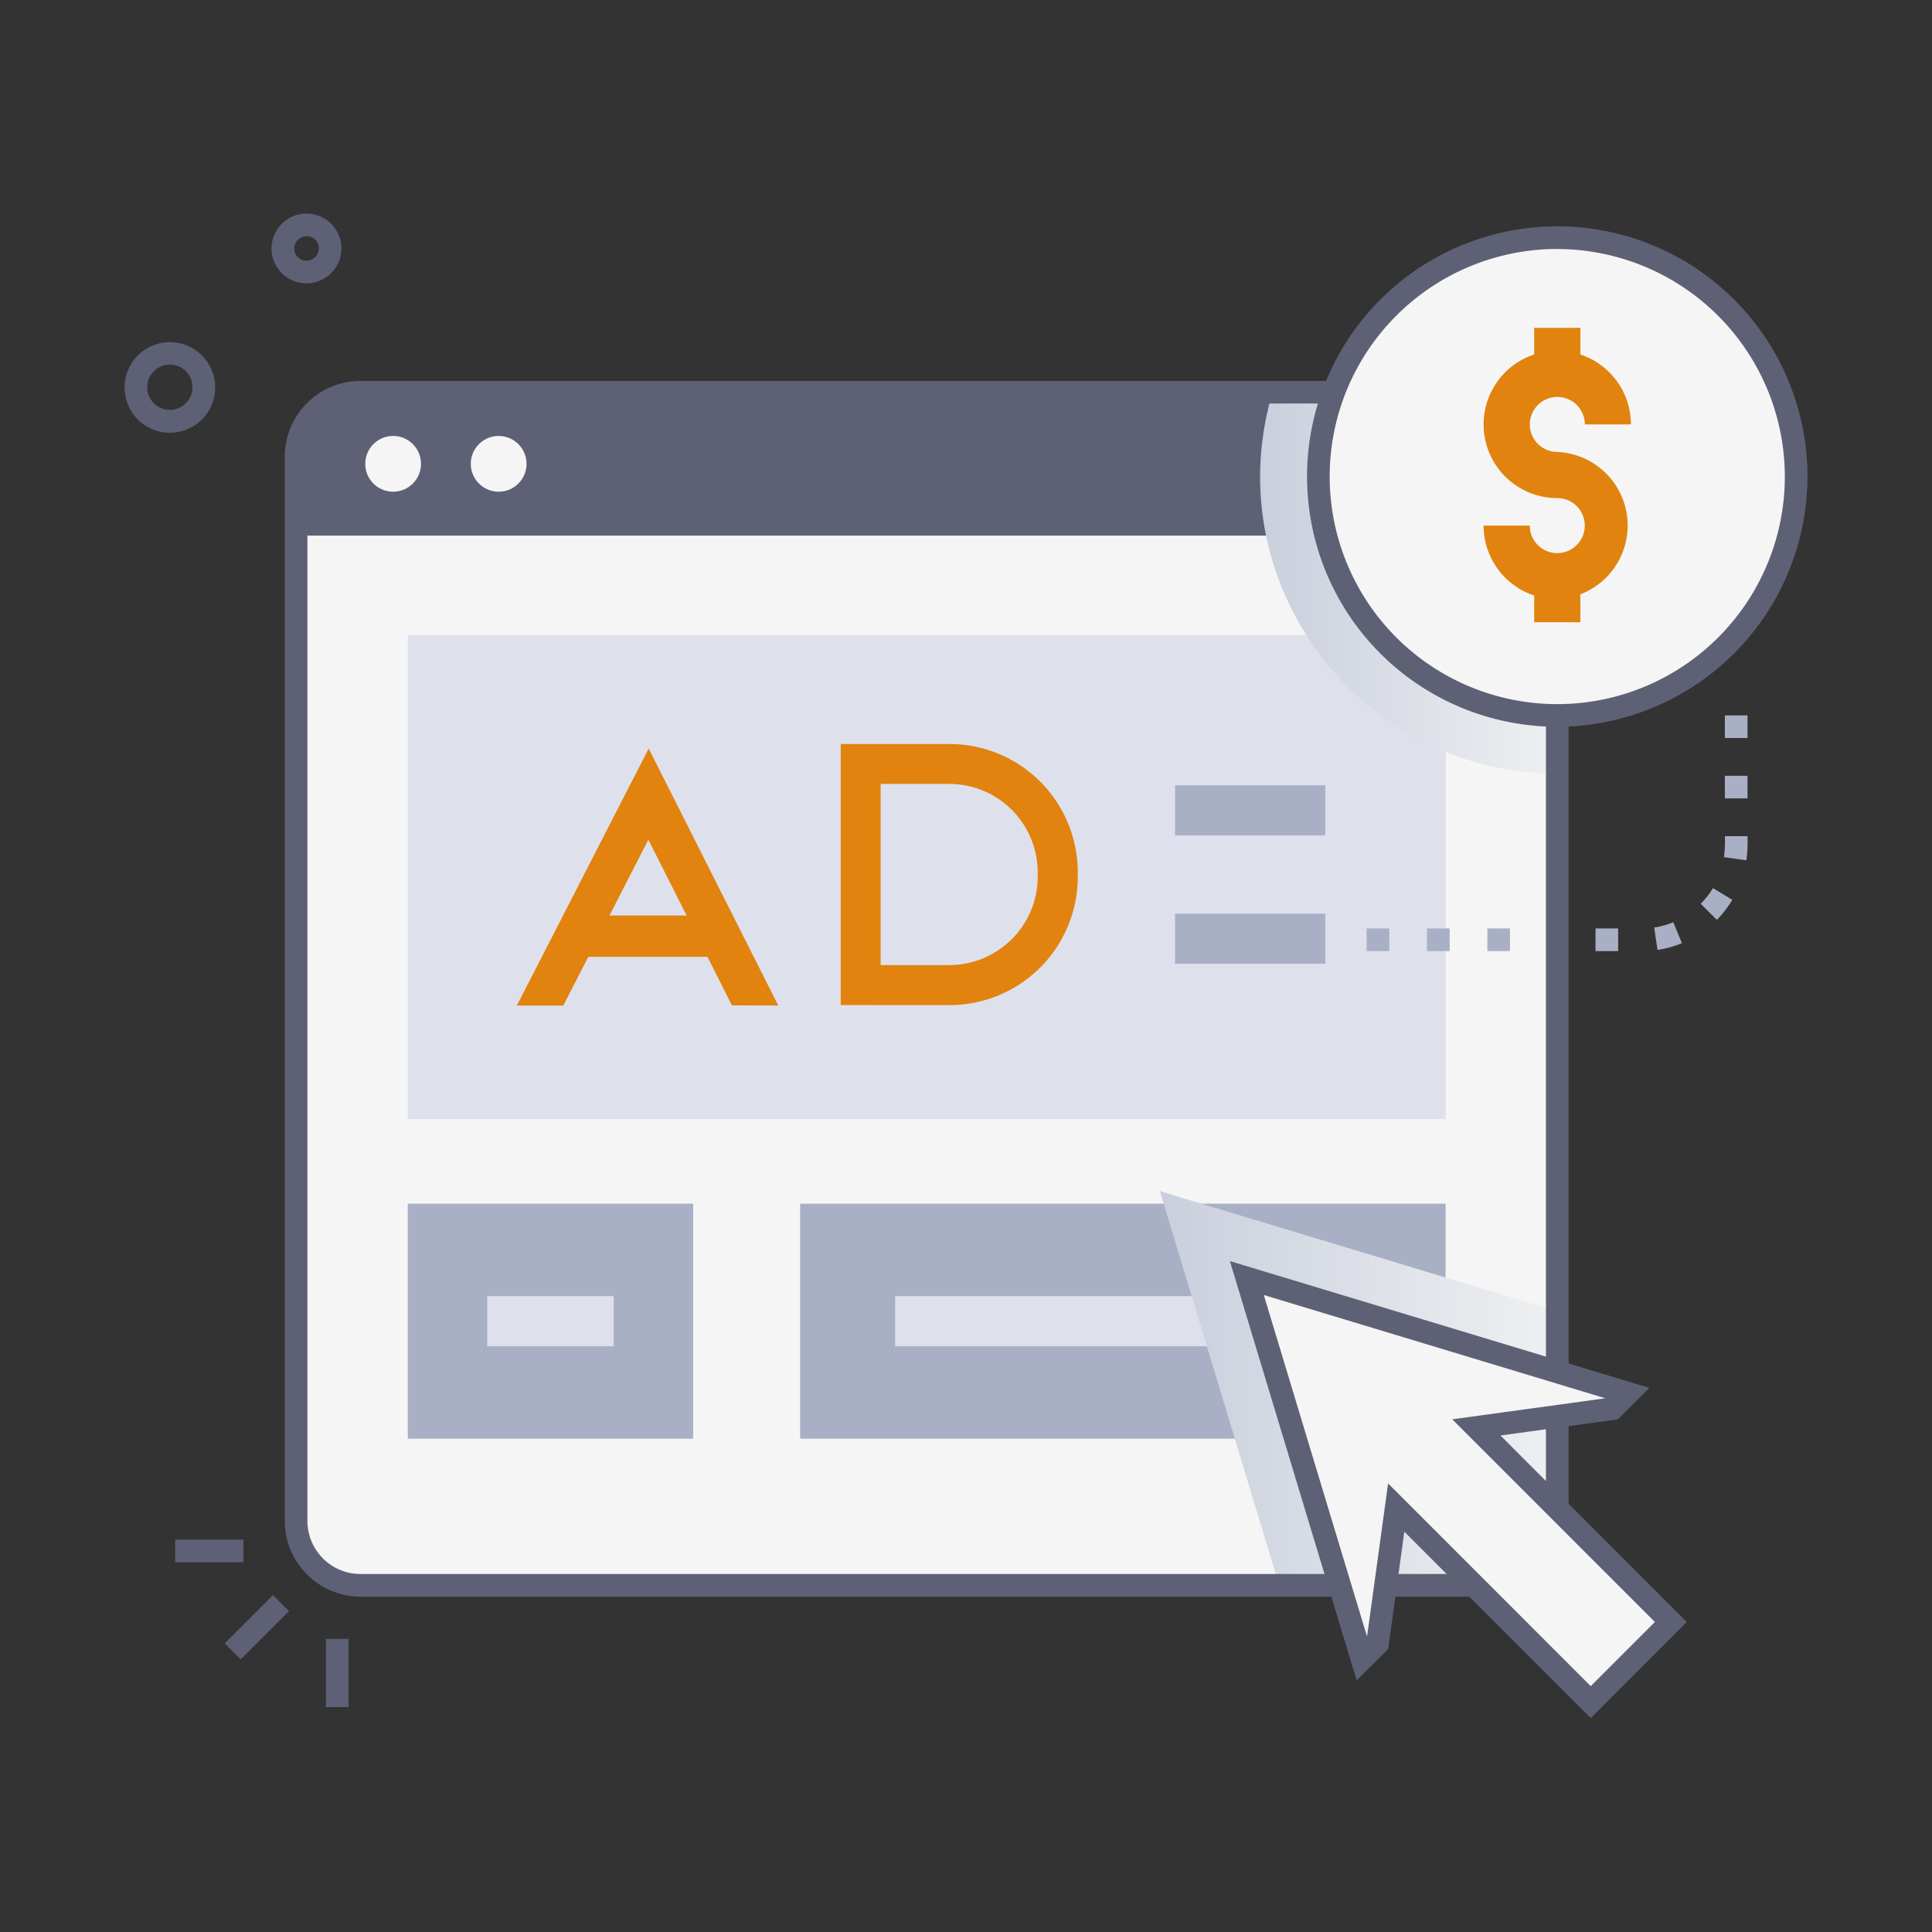 <svg xmlns="http://www.w3.org/2000/svg" xmlns:xlink="http://www.w3.org/1999/xlink" viewBox="0 0 512 512"><rect x="0" y="0" width="512" height="512" fill="#333333" stroke="none"/><defs><style>.cls-1{isolation:isolate;}.cls-2{fill:#f5f5f5;}.cls-3{fill:#5e6175;}.cls-4{fill:#dee1ec;}.cls-5{fill:#a9afc4;}.cls-6,.cls-7{mix-blend-mode:multiply;}.cls-6{fill:url(#linear-gradient);}.cls-7{fill:url(#linear-gradient-2);}.cls-8{fill:#e1830e;}</style><linearGradient id="linear-gradient" x1="333.95" y1="154.45" x2="412.69" y2="154.45" gradientUnits="userSpaceOnUse"><stop offset="0" stop-color="#cacfdd"></stop><stop offset="1" stop-color="#eef0f1"></stop></linearGradient><linearGradient id="linear-gradient-2" x1="307.38" y1="367.9" x2="412.69" y2="367.9" xlink:href="#linear-gradient"></linearGradient></defs><title>Advertising</title><g class="cls-1"><g id="Advertising"><path class="cls-2" d="M412.69,121V403.07a17.06,17.06,0,0,1-17.07,17.06H95.54a17.06,17.06,0,0,1-17.07-17.06V121a17.06,17.06,0,0,1,17.07-17.06H395.62A17.06,17.06,0,0,1,412.69,121Z"></path><path class="cls-2" d="M412.69,121V403.07a17.07,17.07,0,0,1-17.06,17.06H95.54a17.07,17.07,0,0,1-17.07-17.06V121a17.06,17.06,0,0,1,17.07-17.06H395.63A17.06,17.06,0,0,1,412.69,121Z"></path><path class="cls-3" d="M412.69,121v20.94H78.47V121a17.06,17.06,0,0,1,17.07-17.06H395.62A17.06,17.06,0,0,1,412.69,121Z"></path><circle class="cls-2" cx="104.18" cy="122.92" r="7.39"></circle><circle class="cls-2" cx="132.15" cy="122.92" r="7.39"></circle><rect class="cls-4" x="108.06" y="168.27" width="275.05" height="128.3"></rect><rect class="cls-5" x="108.06" y="318.99" width="75.63" height="62.28"></rect><rect class="cls-5" x="212.05" y="318.99" width="171.05" height="62.28"></rect><rect class="cls-4" x="129.11" y="343.5" width="33.52" height="13.27"></rect><rect class="cls-5" x="311.4" y="208.12" width="39.81" height="13.27"></rect><rect class="cls-5" x="311.4" y="242.13" width="39.81" height="13.27"></rect><rect class="cls-4" x="237.23" y="343.5" width="113.97" height="13.27"></rect><path class="cls-6" d="M412.69,121v84c-52.29,0-90.45-50.5-75.45-101.06h58.39A17.06,17.06,0,0,1,412.69,121Z"></path><path class="cls-7" d="M412.69,347.5v55.57a17.07,17.07,0,0,1-17.06,17.06H339L307.38,315.66Z"></path><polygon class="cls-8" points="149.29 266.47 136.98 266.47 171.91 198.37 206.25 266.47 193.97 266.43 171.82 222.52 149.29 266.47"></polygon><rect class="cls-8" x="152.24" y="242.62" width="38.91" height="10.95"></rect><path class="cls-8" d="M222.8,266.35V197.17h28.82a34,34,0,0,1,34,34v1.2a34,34,0,0,1-34,34Zm10.58-58.6v48h18.25A23.43,23.43,0,0,0,275,232.35v-1.2a23.44,23.44,0,0,0-23.41-23.4Z"></path><path class="cls-3" d="M395.62,423.13H95.54a20.09,20.09,0,0,1-20.07-20.06V121a20.09,20.09,0,0,1,20.07-20.06H395.62A20.09,20.09,0,0,1,415.69,121V403.07A20.09,20.09,0,0,1,395.62,423.13ZM95.54,106.92A14.08,14.08,0,0,0,81.47,121V403.07a14.08,14.08,0,0,0,14.07,14.06H395.62a14.08,14.08,0,0,0,14.07-14.06V121a14.08,14.08,0,0,0-14.07-14.06Z"></path><circle class="cls-2" cx="412.69" cy="126.29" r="63.31"></circle><path class="cls-3" d="M412.69,192.6A66.31,66.31,0,1,1,479,126.29,66.38,66.38,0,0,1,412.69,192.6Zm0-126.62A60.31,60.31,0,1,0,473,126.29,60.38,60.38,0,0,0,412.69,66Z"></path><path class="cls-8" d="M412.69,158.81a19.54,19.54,0,0,1-19.52-19.52H405.4a7.29,7.29,0,1,0,7.29-7.29,19.52,19.52,0,1,1,19.52-19.52H420a7.29,7.29,0,1,0-7.29,7.29,19.52,19.52,0,0,1,0,39Z"></path><rect class="cls-8" x="406.58" y="152.7" width="12.23" height="12.2"></rect><rect class="cls-8" x="406.58" y="86.88" width="12.23" height="12.2"></rect><polygon class="cls-2" points="442.8 429.84 421.56 451.08 370.01 399.53 365.05 435.59 360.95 439.67 330.43 338.7 431.41 369.23 427.32 373.33 391.25 378.28 442.8 429.84"></polygon><path class="cls-3" d="M421.56,455.32l-49.4-49.4L367.88,437l-8.35,8.32-33.6-111.12,111.15,33.6-8.36,8.35-31.08,4.27L447,429.84Zm-53.7-62.19,53.7,53.71,17-17-53.7-53.71,40.57-5.57-90.51-27.37,27.36,90.51Z"></path><rect class="cls-3" x="59.03" y="428.23" width="18.09" height="6" transform="translate(-284.99 174.44) rotate(-45)"></rect><rect class="cls-3" x="86.38" y="434.32" width="6" height="18.09"></rect><rect class="cls-3" x="46.42" y="408.02" width="18.09" height="6"></rect><path class="cls-5" d="M428.83,252.05h-6v-6h6Zm10.43-.31-.89-5.93a22.19,22.19,0,0,0,5.07-1.41l2.28,5.55A27.3,27.3,0,0,1,439.26,251.74Zm15.7-8-4.26-4.23a21.78,21.78,0,0,0,3.25-4.16l5.13,3.11A28,28,0,0,1,455,243.77ZM462.82,228l-5.94-.85a35,35,0,0,0,.23-5.56h6A39.46,39.46,0,0,1,462.82,228Zm.29-16.41h-6v-6h6Zm0-16h-6v-6h6Z"></path><path class="cls-5" d="M400.17,252.05h-6v-6h6Zm-16,0h-6v-6h6Zm-16,0h-6v-6h6Z"></path><path class="cls-3" d="M34.94,109.19a12,12,0,1,1,21.83-4.07A12,12,0,0,1,34.94,109.19ZM45,96.62a6,6,0,1,0,5.88,7.26A6,6,0,0,0,45,96.62Z"></path><path class="cls-3" d="M73.46,70.91a9.26,9.26,0,1,1,16.82-3.13A9.28,9.28,0,0,1,73.46,70.91Zm7.76-8.31a3.26,3.26,0,0,0-2.73,5,3.21,3.21,0,0,0,2.05,1.41h0a3.27,3.27,0,0,0,3.41-5A3.22,3.22,0,0,0,81.22,62.6Z"></path></g></g></svg>